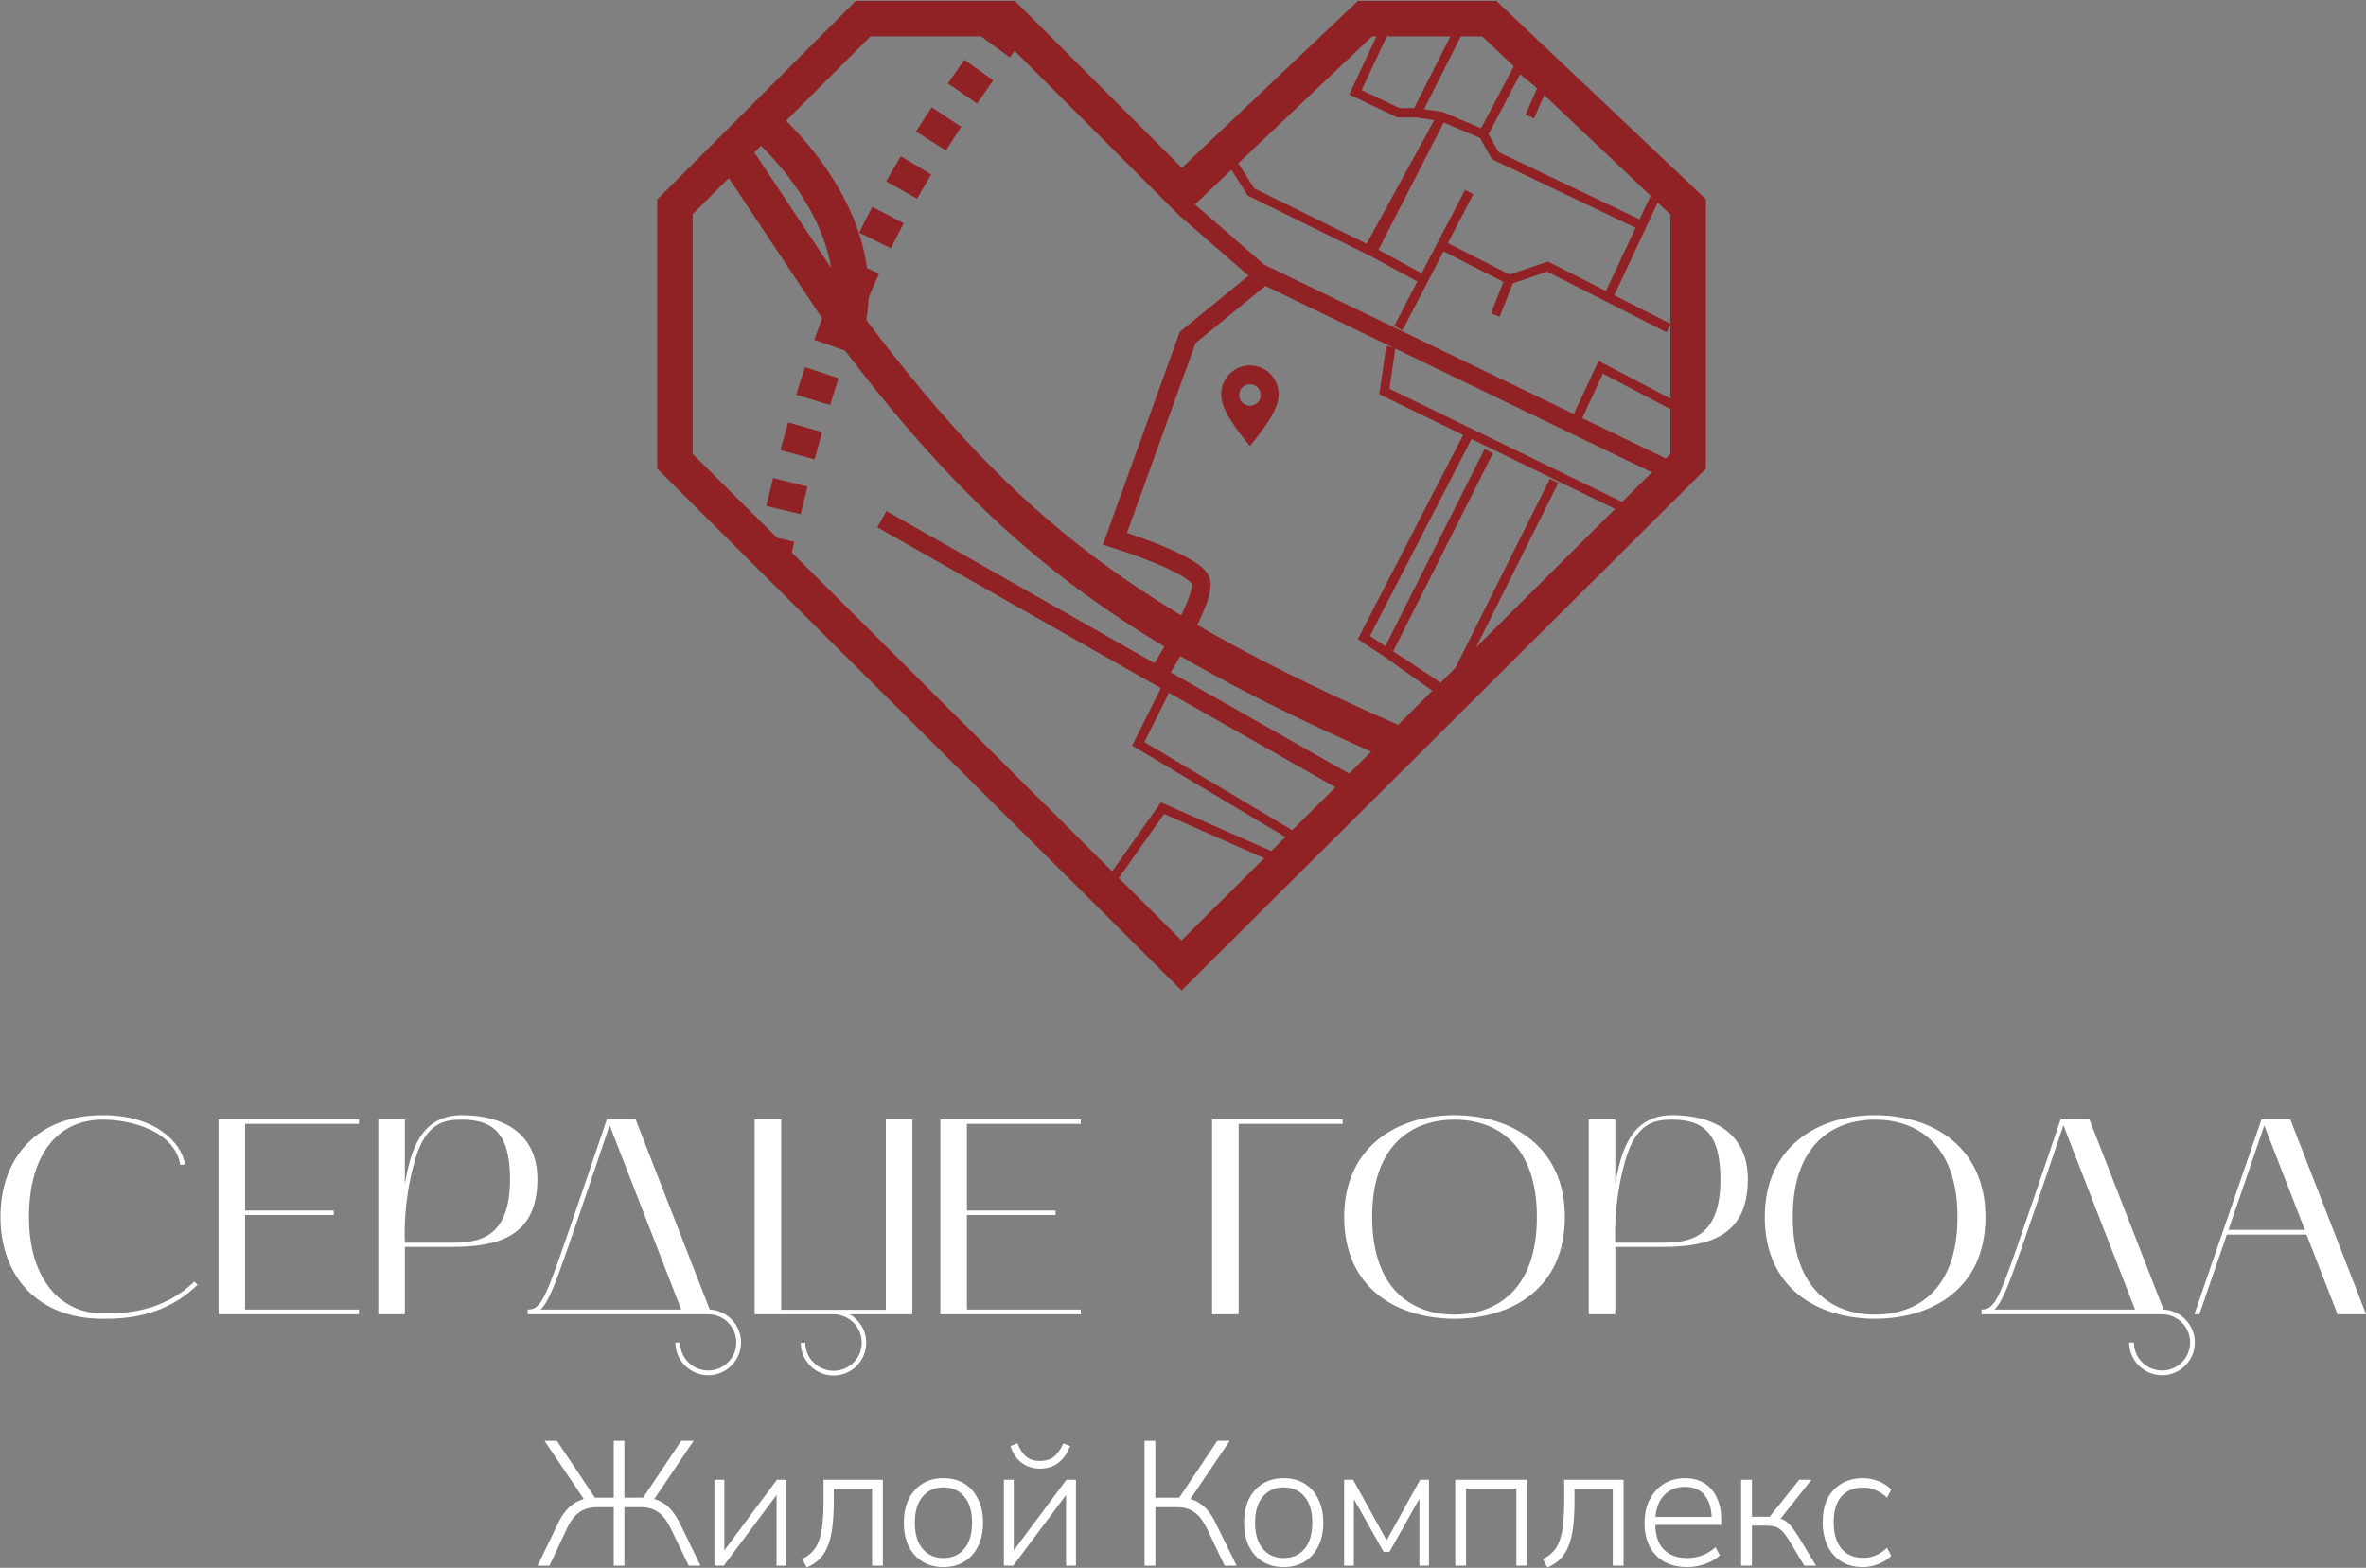 <?xml version="1.0" encoding="UTF-8"?> <svg xmlns="http://www.w3.org/2000/svg" width="1269" height="841" viewBox="0 0 1269 841" fill="none"><rect x="0" y="0" width="1269" height="841" fill="#808080" stroke="none"/><g clip-path="url(#clip0_1122_236)"><mask id="mask0_1122_236" style="mask-type:luminance" maskUnits="userSpaceOnUse" x="-71" y="-135" width="1454" height="1080"><path d="M1383 -135H-71V945H1383V-135Z" fill="white"></path></mask><g mask="url(#mask0_1122_236)"><path d="M55.15 707.401C19.75 707.401 0.25 684.001 0.25 652.801C0.25 621.151 19.75 598.201 55.15 598.201C83.35 598.201 97.3 612.751 99.25 624.601L96.7 624.901C93.7 606.751 70.45 600.601 55.15 600.601C29.65 600.601 15.55 621.001 15.55 652.801C15.55 686.401 32.65 704.551 55.15 704.551C65.95 704.551 86.95 704.251 104.2 687.451L106 689.101C88 706.801 66.4 707.401 55.15 707.401ZM117.197 705.001V600.451H192.497V602.851H131.447V649.351H178.997V651.751H131.447V702.451H192.497V705.001H117.197ZM202.891 600.451H217.141V635.251C220.141 617.251 225.691 598.201 247.741 598.201C269.341 598.201 288.241 607.501 288.241 632.551C288.241 663.451 266.941 668.851 242.341 668.851H217.141V705.001H202.891V600.451ZM222.541 622.351C215.791 645.601 217.141 666.601 217.141 666.601H242.341C256.891 666.601 273.541 664.201 273.541 632.551C273.541 607.651 264.091 600.601 247.741 600.601C238.591 600.601 228.391 601.951 222.541 622.351ZM379.923 705.001H283.023V702.451C289.323 702.451 291.873 698.251 301.623 670.201C310.623 644.401 323.523 606.301 325.473 600.451H340.923L380.673 702.451C389.973 702.901 397.473 710.701 397.473 720.151C397.473 729.751 389.523 737.701 379.923 737.701C370.173 737.701 362.223 729.751 362.223 720.151H364.773C364.773 728.401 371.523 735.151 379.923 735.151C388.173 735.151 394.923 728.401 394.923 720.151C394.923 711.751 388.173 705.001 379.923 705.001ZM304.023 670.951C297.423 689.851 293.973 698.701 289.923 702.451H365.373L326.973 603.601C323.373 614.251 312.123 647.701 304.023 670.951ZM404.746 705.001V600.451H418.996V702.601H475.096V600.451H489.346V705.001H455.746C460.996 708.001 464.596 713.701 464.596 720.301C464.596 729.901 456.796 737.851 447.046 737.851C437.296 737.851 429.496 729.901 429.496 720.301H431.896C431.896 728.551 438.796 735.301 447.046 735.301C455.446 735.301 462.196 728.551 462.196 720.301C462.196 711.901 455.446 705.001 447.046 705.001H404.746ZM504.355 705.001V600.451H579.655V602.851H518.605V649.351H566.155V651.751H518.605V702.451H579.655V705.001H504.355ZM720.157 600.451V602.851H664.357V705.001H650.107V600.451H720.157ZM720.953 652.801C720.953 615.301 749.153 598.201 780.053 598.201C811.103 598.201 839.303 615.301 839.303 652.801C839.303 691.051 811.103 707.251 780.053 707.401C749.153 707.251 720.953 691.051 720.953 652.801ZM780.053 600.601C757.703 600.601 735.953 613.801 735.953 652.801C735.953 691.951 757.703 705.151 780.053 705.151C802.553 705.151 824.303 691.951 824.303 652.801C824.303 613.801 802.553 600.601 780.053 600.601ZM852.109 600.451H866.359V635.251C869.359 617.251 874.909 598.201 896.959 598.201C918.559 598.201 937.46 607.501 937.46 632.551C937.46 663.451 916.159 668.851 891.559 668.851H866.359V705.001H852.109V600.451ZM871.759 622.351C865.009 645.601 866.359 666.601 866.359 666.601H891.559C906.109 666.601 922.759 664.201 922.759 632.551C922.759 607.651 913.309 600.601 896.959 600.601C887.809 600.601 877.609 601.951 871.759 622.351ZM946.54 652.801C946.54 615.301 974.74 598.201 1005.64 598.201C1036.69 598.201 1064.89 615.301 1064.89 652.801C1064.89 691.051 1036.69 707.251 1005.64 707.401C974.74 707.251 946.54 691.051 946.54 652.801ZM1005.64 600.601C983.29 600.601 961.54 613.801 961.54 652.801C961.54 691.951 983.29 705.151 1005.64 705.151C1028.14 705.151 1049.89 691.951 1049.89 652.801C1049.89 613.801 1028.14 600.601 1005.64 600.601ZM1159.66 705.001H1062.76V702.451C1069.06 702.451 1071.61 698.251 1081.36 670.201C1090.36 644.401 1103.26 606.301 1105.21 600.451H1120.66L1160.41 702.451C1169.71 702.901 1177.21 710.701 1177.21 720.151C1177.21 729.751 1169.26 737.701 1159.66 737.701C1149.91 737.701 1141.96 729.751 1141.96 720.151H1144.51C1144.51 728.401 1151.26 735.151 1159.66 735.151C1167.91 735.151 1174.66 728.401 1174.66 720.151C1174.66 711.751 1167.91 705.001 1159.66 705.001ZM1083.76 670.951C1077.16 689.851 1073.71 698.701 1069.66 702.451H1145.11L1106.71 603.601C1103.11 614.251 1091.86 647.701 1083.76 670.951ZM1176.94 705.001L1212.94 600.451H1228.39L1269.04 705.001H1253.74L1237.09 662.251H1194.34L1179.64 705.001H1176.94ZM1214.44 603.751L1195.24 659.701H1236.19L1214.44 603.751Z" fill="white"></path><path d="M288.33 839.838L299.445 816.848C300.712 814.188 302.168 811.908 303.815 810.008C305.525 808.108 307.393 806.62 309.42 805.543C311.51 804.466 313.758 803.801 316.165 803.548L314.17 805.638L292.035 772.863H298.685L320.06 804.783L317.97 803.358H329.18V772.863H334.88V803.358H346.185L344 804.783L365.375 772.863H372.025L349.89 805.638L347.895 803.548C350.365 803.801 352.582 804.466 354.545 805.543C356.572 806.62 358.408 808.108 360.055 810.008C361.702 811.908 363.19 814.188 364.52 816.848L375.73 839.838H369.365L359.865 820.078C357.838 815.898 355.558 812.921 353.025 811.148C350.555 809.375 347.515 808.488 343.905 808.488H334.88V839.838H329.18V808.488H320.155C316.418 808.488 313.252 809.406 310.655 811.243C308.122 813.016 305.905 815.961 304.005 820.078L294.695 839.838H288.33ZM383.163 839.838V793.763H388.483V834.708H386.203L416.698 793.763H421.828V839.838H416.508V798.893H418.788L388.198 839.838H383.163ZM432.677 840.788L430.207 836.228C432.423 835.215 434.26 833.916 435.717 832.333C437.237 830.75 438.408 828.755 439.232 826.348C440.118 823.941 440.752 820.965 441.132 817.418C441.512 813.871 441.702 809.533 441.702 804.403V793.763H473.527V839.838H467.732V798.513H447.212V804.593C447.212 810.166 446.958 815.011 446.452 819.128C445.945 823.181 445.122 826.601 443.982 829.388C442.842 832.175 441.353 834.486 439.517 836.323C437.68 838.16 435.4 839.648 432.677 840.788ZM505.965 840.598C501.658 840.598 497.921 839.616 494.755 837.653C491.588 835.69 489.118 832.935 487.345 829.388C485.635 825.841 484.78 821.63 484.78 816.753C484.78 811.94 485.635 807.76 487.345 804.213C489.118 800.603 491.588 797.816 494.755 795.853C497.921 793.89 501.658 792.908 505.965 792.908C510.335 792.908 514.103 793.89 517.27 795.853C520.436 797.816 522.875 800.603 524.585 804.213C526.358 807.76 527.245 811.94 527.245 816.753C527.245 821.63 526.358 825.841 524.585 829.388C522.875 832.935 520.436 835.69 517.27 837.653C514.103 839.616 510.335 840.598 505.965 840.598ZM505.965 835.753C510.715 835.753 514.451 834.106 517.175 830.813C519.961 827.52 521.355 822.833 521.355 816.753C521.355 810.736 519.961 806.081 517.175 802.788C514.451 799.495 510.715 797.848 505.965 797.848C501.341 797.848 497.636 799.495 494.85 802.788C492.063 806.081 490.67 810.736 490.67 816.753C490.67 822.833 492.063 827.52 494.85 830.813C497.636 834.106 501.341 835.753 505.965 835.753ZM538.425 839.838V793.763H543.745V834.708H541.465L571.96 793.763H577.09V839.838H571.77V798.893H574.05L543.46 839.838H538.425ZM557.71 787.778C555.493 787.778 553.34 787.366 551.25 786.543C549.223 785.72 547.387 784.421 545.74 782.648C544.157 780.811 542.89 778.5 541.94 775.713L545.74 774.193C546.943 777.423 548.527 779.83 550.49 781.413C552.453 782.933 554.86 783.693 557.71 783.693C560.623 783.693 563.03 782.996 564.93 781.603C566.893 780.21 568.698 777.771 570.345 774.288L573.955 775.713C572.752 778.753 571.295 781.16 569.585 782.933C567.875 784.706 566.007 785.973 563.98 786.733C562.017 787.43 559.927 787.778 557.71 787.778ZM613.871 839.838V772.863H619.666V803.358H633.726L631.541 804.783L652.916 772.863H659.566L637.431 805.638L635.436 803.548C637.906 803.801 640.123 804.466 642.086 805.543C644.113 806.62 645.95 808.108 647.596 810.008C649.243 811.908 650.7 814.188 651.966 816.848L663.271 839.838H656.811L647.406 820.078C645.38 815.898 643.1 812.921 640.566 811.148C638.096 809.375 635.056 808.488 631.446 808.488H619.666V839.838H613.871ZM688.457 840.598C684.151 840.598 680.414 839.616 677.247 837.653C674.081 835.69 671.611 832.935 669.837 829.388C668.127 825.841 667.272 821.63 667.272 816.753C667.272 811.94 668.127 807.76 669.837 804.213C671.611 800.603 674.081 797.816 677.247 795.853C680.414 793.89 684.151 792.908 688.457 792.908C692.827 792.908 696.596 793.89 699.762 795.853C702.929 797.816 705.367 800.603 707.077 804.213C708.851 807.76 709.737 811.94 709.737 816.753C709.737 821.63 708.851 825.841 707.077 829.388C705.367 832.935 702.929 835.69 699.762 837.653C696.596 839.616 692.827 840.598 688.457 840.598ZM688.457 835.753C693.207 835.753 696.944 834.106 699.667 830.813C702.454 827.52 703.847 822.833 703.847 816.753C703.847 810.736 702.454 806.081 699.667 802.788C696.944 799.495 693.207 797.848 688.457 797.848C683.834 797.848 680.129 799.495 677.342 802.788C674.556 806.081 673.162 810.736 673.162 816.753C673.162 822.833 674.556 827.52 677.342 830.813C680.129 834.106 683.834 835.753 688.457 835.753ZM720.918 839.838V793.763H725.763L743.718 826.253L761.673 793.763H766.423V839.838H761.293V800.413H763.288L745.238 832.428H742.103L724.053 800.413H726.143V839.838H720.918ZM780.526 839.838V793.763H819.096V839.838H813.301V798.513H786.321V839.838H780.526ZM829.947 840.788L827.477 836.228C829.694 835.215 831.531 833.916 832.987 832.333C834.507 830.75 835.679 828.755 836.502 826.348C837.389 823.941 838.022 820.965 838.402 817.418C838.782 813.871 838.972 809.533 838.972 804.403V793.763H870.797V839.838H865.002V798.513H844.482V804.593C844.482 810.166 844.229 815.011 843.722 819.128C843.216 823.181 842.392 826.601 841.252 829.388C840.112 832.175 838.624 834.486 836.787 836.323C834.951 838.16 832.671 839.648 829.947 840.788ZM904.945 840.598C900.195 840.598 896.11 839.648 892.69 837.748C889.27 835.848 886.642 833.125 884.805 829.578C882.969 826.031 882.05 821.82 882.05 816.943C882.05 812.13 882.969 807.95 884.805 804.403C886.642 800.793 889.175 797.975 892.405 795.948C895.699 793.921 899.467 792.908 903.71 792.908C907.827 792.908 911.31 793.826 914.16 795.663C917.074 797.436 919.29 800.001 920.81 803.358C922.394 806.651 923.185 810.641 923.185 815.328V817.988H886.23V813.713H919.575L918.055 814.948C918.055 809.501 916.852 805.258 914.445 802.218C912.039 799.115 908.492 797.563 903.805 797.563C900.322 797.563 897.377 798.386 894.97 800.033C892.564 801.616 890.759 803.833 889.555 806.683C888.352 809.47 887.75 812.7 887.75 816.373V816.848C887.75 820.901 888.384 824.353 889.65 827.203C890.98 829.99 892.944 832.111 895.54 833.568C898.137 835.025 901.209 835.753 904.755 835.753C907.605 835.753 910.265 835.31 912.735 834.423C915.269 833.536 917.739 832.048 920.145 829.958L922.425 834.328C920.399 836.228 917.802 837.748 914.635 838.888C911.469 840.028 908.239 840.598 904.945 840.598ZM933.84 839.838V793.763H939.64V813.618H949.14L965 793.763H971.56L954.08 815.803L952.08 813.998C953.92 814.188 955.47 814.631 956.74 815.328C958 815.961 959.24 817.006 960.44 818.463C961.71 819.92 963.13 821.915 964.72 824.448L974.03 839.838H967.76L959.21 825.683C958 823.783 956.86 822.295 955.79 821.218C954.77 820.141 953.6 819.413 952.27 819.033C951 818.59 949.39 818.368 947.43 818.368H939.64V839.838H933.84ZM999.27 840.598C994.77 840.598 990.91 839.616 987.68 837.653C984.45 835.626 981.95 832.808 980.18 829.198C978.47 825.525 977.61 821.281 977.61 816.468C977.61 811.591 978.47 807.411 980.18 803.928C981.95 800.445 984.45 797.753 987.68 795.853C990.91 793.89 994.77 792.908 999.27 792.908C1002.12 792.908 1004.88 793.446 1007.54 794.523C1010.26 795.6 1012.54 797.088 1014.38 798.988L1012.1 803.358C1010.13 801.458 1008.04 800.096 1005.83 799.273C1003.61 798.386 1001.49 797.943 999.46 797.943C994.33 797.943 990.37 799.558 987.59 802.788C984.86 805.955 983.5 810.546 983.5 816.563C983.5 822.516 984.86 827.203 987.59 830.623C990.37 833.98 994.33 835.658 999.46 835.658C1001.49 835.658 1003.61 835.246 1005.83 834.423C1008.04 833.536 1010.13 832.143 1012.1 830.243L1014.38 834.613C1012.54 836.45 1010.23 837.906 1007.44 838.983C1004.72 840.06 1001.99 840.598 999.27 840.598Z" fill="white"></path><path d="M900.661 216.286L898.339 220.714L859.665 200.434L848.269 225.051L843.731 222.949L857.335 193.566L900.661 216.286ZM786.731 13.127L763.787 58.546L773.54 60.028L773.853 60.076L794.362 68.799L813.707 32.146L829.071 44.555L829.133 44.605L829.191 44.659L892.043 102.4L865.792 158.367L896.132 173.771L893.868 178.229L829.809 145.707L811.4 151.992L804.325 169.918L799.675 168.082L806.34 151.196L774.237 134.852L752.218 177.154L747.782 174.846L760.184 151.021L734.854 137.223L669.267 104.934L658.391 87.842L662.609 85.158L672.732 101.065L732.981 130.728L769.256 64.435L759.811 63H749.433L723.686 50.686L739.235 17.44L743.765 19.56L730.314 48.313L750.566 58H758.462L782.269 10.873L786.731 13.127ZM739.336 133.971L762.492 146.585L785.782 101.846L790.218 104.154L776.546 130.416L809.691 147.292L830.19 140.293L861.331 156.103L877.239 122.186L800.212 85.416L799.823 84.73L793.74 73.968L774.326 65.711L739.336 133.971ZM798.349 71.958L803.789 81.584L879.362 117.659L885.957 103.599L828.387 50.709L822.79 63.502L818.21 61.498L824.444 47.246L815.292 39.854L798.349 71.958Z" fill="#902225"></path><path d="M895.909 115.041L794.984 19.523H735.914L633.539 116.615L536.447 19.523H466.885L371.521 114.887V243.477L633.715 504.444L895.909 243.477V115.041ZM914.954 251.393L633.715 531.317L352.477 251.393V106.998L458.996 0.479H544.337L633.891 90.031L728.319 0.479H802.568L809.925 7.44L809.924 7.441L914.954 106.844V251.393Z" fill="#902225"></path><path d="M415.612 59.223C415.617 59.227 415.623 59.233 415.63 59.238C415.644 59.25 415.661 59.265 415.682 59.282C415.723 59.317 415.779 59.364 415.848 59.423C415.985 59.54 416.176 59.706 416.416 59.916C416.896 60.337 417.574 60.941 418.418 61.721C420.105 63.279 422.46 65.541 425.227 68.432C430.746 74.199 437.979 82.549 444.807 92.891C457.737 112.476 469.94 140.346 464.634 171.663C505.855 226.323 542.483 265.187 585.939 298.035C630.349 331.603 682.278 359.186 754.322 390.801L746.688 408.199C674.088 376.341 620.613 348.061 574.482 313.192C528.284 278.272 489.838 237.038 446.9 179.694L446.741 179.481L446.595 179.261C432.843 158.581 417.217 135.08 405.03 116.75C398.937 107.585 393.702 99.712 389.991 94.131C388.136 91.341 386.662 89.123 385.651 87.603C385.146 86.842 384.756 86.256 384.493 85.86C384.362 85.663 384.262 85.513 384.195 85.412C384.162 85.362 384.136 85.323 384.119 85.298C384.111 85.285 384.104 85.276 384.1 85.27C384.098 85.266 384.096 85.262 384.096 85.262L384.094 85.26C384.095 85.258 384.216 85.178 392.005 80C399.623 74.935 399.905 74.748 399.916 74.741L399.918 74.743C399.919 74.745 399.921 74.747 399.923 74.75C399.927 74.756 399.933 74.766 399.941 74.778C399.958 74.804 399.984 74.842 400.018 74.893C400.085 74.993 400.184 75.144 400.315 75.342C400.578 75.737 400.968 76.323 401.474 77.083C402.484 78.603 403.958 80.821 405.813 83.611C409.524 89.193 414.758 97.066 420.852 106.23C428.292 117.421 437.015 130.539 445.81 143.766C443.27 128.722 436.59 114.931 428.95 103.359C422.903 94.201 416.45 86.739 411.501 81.568C409.034 78.991 406.96 77.003 405.525 75.678C404.809 75.016 404.254 74.521 403.891 74.202C403.709 74.043 403.575 73.928 403.494 73.858C403.454 73.824 403.426 73.801 403.412 73.789C403.405 73.783 403.4 73.779 403.4 73.779L403.403 73.781L403.406 73.784C403.41 73.784 403.5 73.681 409.505 66.5C415.441 59.402 415.598 59.219 415.604 59.217C415.606 59.218 415.61 59.221 415.612 59.223Z" fill="#902225"></path><path d="M425.965 290.627C425.399 293.088 424.832 295.575 424.266 298.089L405.73 293.911C406.303 291.37 406.876 288.856 407.449 286.366L425.965 290.627ZM433.087 261.073C431.867 265.893 430.652 270.816 429.44 275.853L410.968 271.407C412.196 266.303 413.428 261.306 414.668 256.409L433.087 261.073ZM440.945 231.79C439.587 236.552 438.243 241.417 436.909 246.395L418.557 241.477C419.915 236.406 421.287 231.442 422.675 226.577L440.945 231.79ZM449.791 202.879C448.245 207.581 446.726 212.378 445.228 217.282L427.057 211.73C428.592 206.704 430.153 201.779 431.742 196.944L449.791 202.879ZM459.89 174.492C458.108 179.12 456.367 183.826 454.662 188.625L436.759 182.265C438.517 177.315 440.315 172.453 442.158 167.666L459.89 174.492ZM471.479 146.761C469.425 151.296 467.43 155.882 465.487 160.535L447.955 153.213C449.969 148.39 452.038 143.632 454.169 138.925L471.479 146.761ZM484.681 119.779C482.341 124.222 480.075 128.681 477.877 133.173L460.811 124.821C463.092 120.158 465.444 115.531 467.87 110.925L484.681 119.779ZM499.441 93.567C496.836 97.917 494.316 102.25 491.875 106.582L475.323 97.254C477.85 92.771 480.454 88.293 483.143 83.805L499.441 93.567ZM515.552 68.054C512.731 72.314 510 76.532 507.353 80.72L491.292 70.568C494.014 66.261 496.818 61.931 499.709 57.564L515.552 68.054ZM532.724 43.1C529.737 47.294 526.839 51.428 524.025 55.513L508.378 44.735C511.252 40.564 514.206 36.348 517.246 32.079L532.724 43.1ZM546.132 24.654C544.603 26.718 543.096 28.765 541.609 30.796L526.277 19.574C527.786 17.513 529.315 15.437 530.864 13.346L546.132 24.654Z" fill="#902225"></path><path d="M727.467 417.152L722.531 425.85L470.531 282.85L475.467 274.152L727.467 417.152Z" fill="#902225"></path><path d="M894.671 246.498L890.325 255.504L678.694 153.389L641.231 183.999L604.457 285.836C605.027 286.026 605.637 286.228 606.281 286.446C610.363 287.832 615.863 289.785 621.498 292.049C627.103 294.301 632.98 296.915 637.752 299.634C640.133 300.991 642.369 302.447 644.192 303.978C645.919 305.427 647.757 307.336 648.667 309.713C649.637 312.246 649.382 315.092 648.943 317.382C648.471 319.849 647.596 322.578 646.526 325.354C644.38 330.922 641.211 337.281 638.009 343.194C634.791 349.136 631.466 354.76 628.952 358.89C627.694 360.957 626.634 362.657 625.888 363.842C625.514 364.435 625.22 364.9 625.017 365.218C624.915 365.377 624.836 365.499 624.782 365.583C624.756 365.625 624.735 365.657 624.721 365.679C624.714 365.69 624.708 365.698 624.704 365.704C624.702 365.707 624.701 365.709 624.7 365.711L624.698 365.713C624.691 365.709 624.524 365.602 620.498 363.001C616.298 360.287 616.298 360.288 616.298 360.288L616.299 360.287C616.299 360.287 616.3 360.284 616.302 360.282C616.304 360.278 616.309 360.272 616.314 360.263C616.326 360.244 616.345 360.216 616.369 360.178C616.418 360.102 616.492 359.987 616.588 359.836C616.781 359.534 617.064 359.087 617.426 358.514C618.149 357.365 619.182 355.709 620.41 353.69C622.871 349.648 626.104 344.178 629.216 338.433C632.343 332.659 635.277 326.736 637.195 321.758C638.158 319.261 638.807 317.149 639.122 315.501C639.417 313.962 639.318 313.333 639.316 313.269C639.253 313.157 638.905 312.595 637.763 311.636C636.574 310.638 634.903 309.519 632.801 308.321C628.606 305.931 623.211 303.514 617.771 301.328C612.36 299.154 607.042 297.264 603.067 295.915C601.083 295.242 599.441 294.706 598.298 294.339C597.727 294.156 597.281 294.014 596.979 293.92C596.829 293.873 596.714 293.838 596.639 293.814C596.601 293.803 596.573 293.794 596.555 293.788C596.546 293.785 596.539 293.783 596.535 293.782L596.531 293.781L591.512 292.241L632.765 178.003L677.302 141.613L894.671 246.498Z" fill="#902225"></path><path d="M628.237 369.119L613.775 398.042L694.781 446.354L692.221 450.648L607.227 399.959L623.765 366.883L628.237 369.119Z" fill="#902225"></path><path d="M748.473 186.361L745.236 208.552L873.093 270.753L870.905 275.249L739.762 211.449L743.525 185.641L748.473 186.361Z" fill="#902225"></path><path d="M790.72 232.647L734.749 341.15L743.027 346.61L796.265 240.877L800.731 243.125L747.231 349.383L775.642 368.122L831.262 256.883L835.734 259.119L779.846 370.895L779.875 370.914L779.717 371.152L776.929 376.73L742.59 352.313L728.246 342.852L786.276 230.355L790.72 232.647Z" fill="#902225"></path><path d="M677.783 141.729L671.219 149.273L632.719 115.773L639.283 108.229L677.783 141.729Z" fill="#902225"></path><path d="M684.509 457.713L682.489 462.287L624.359 436.613L599.041 472.442L594.957 469.558L622.638 430.387L684.509 457.713Z" fill="#902225"></path><path d="M670.4 196C678.906 196 685.801 202.895 685.801 211.4C685.801 219.905 678.341 229.206 670.4 239.312C662.701 229.688 655 219.905 655 211.4C655 202.895 661.895 196 670.4 196ZM670.4 206.106C667.211 206.106 664.625 208.692 664.625 211.882C664.625 215.071 667.211 217.656 670.4 217.656C673.59 217.656 676.176 215.071 676.176 211.882C676.176 208.692 673.59 206.106 670.4 206.106Z" fill="#902225"></path></g></g><defs><clipPath id="clip0_1122_236"><rect width="1269" height="841" fill="white"></rect></clipPath></defs></svg> 